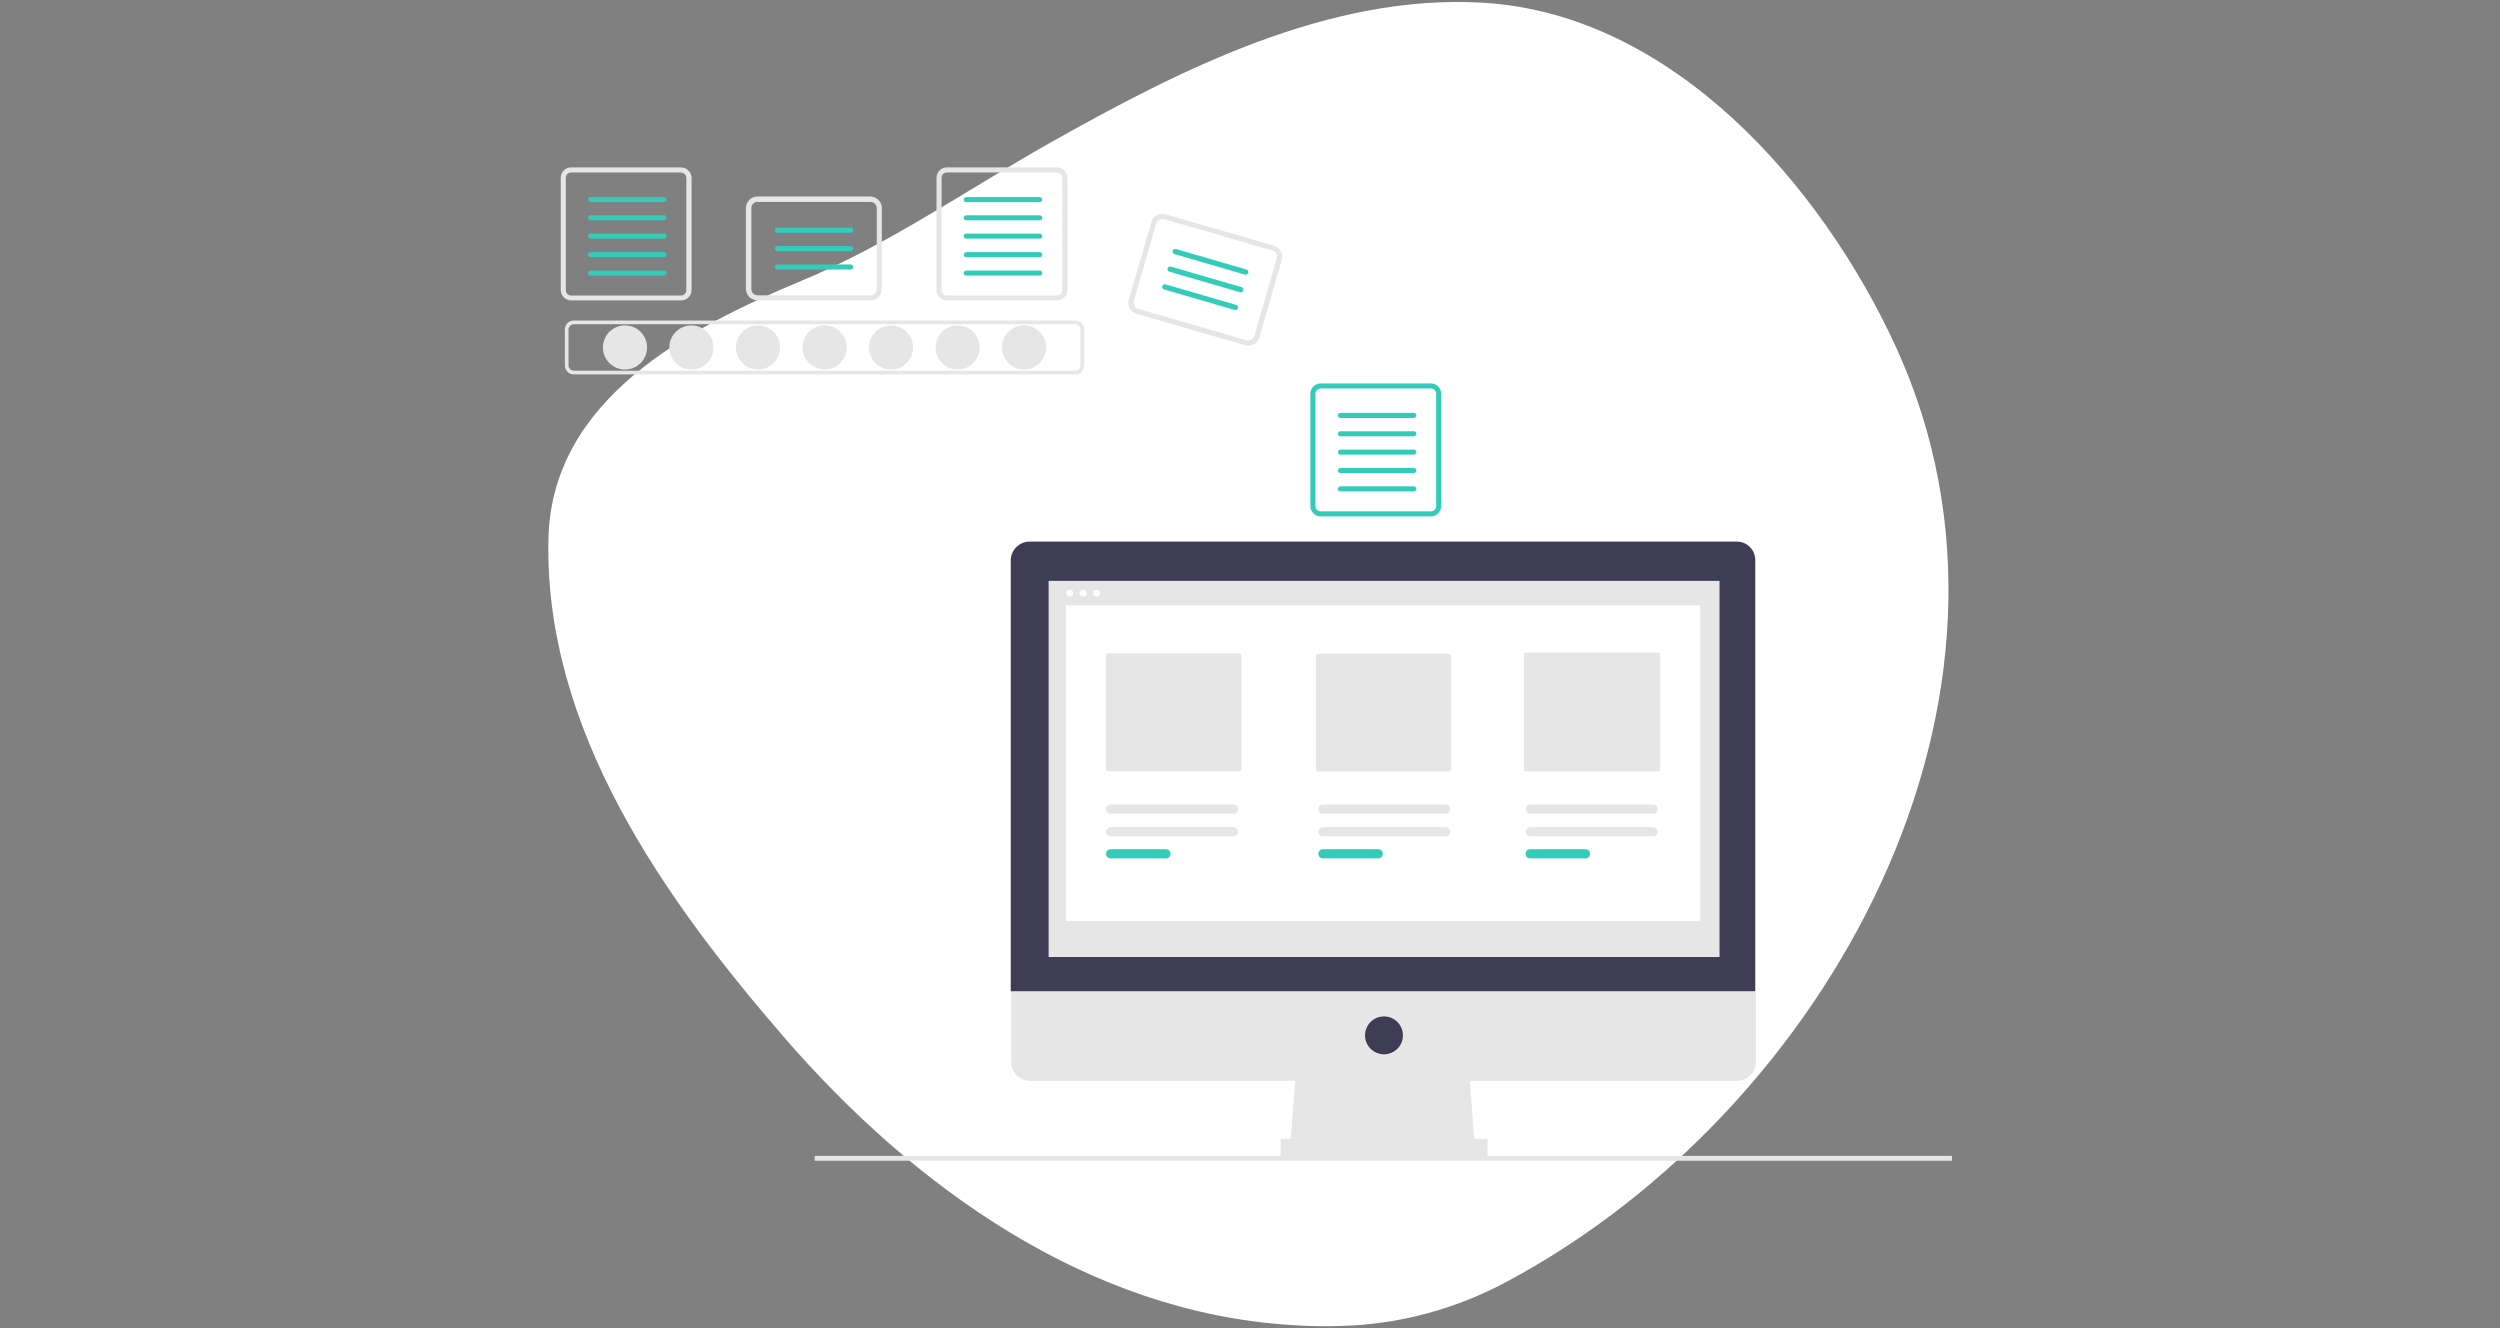 <?xml version="1.0" encoding="utf-8"?>
<!-- Generator: Adobe Illustrator 27.7.0, SVG Export Plug-In . SVG Version: 6.00 Build 0)  -->
<svg version="1.1" id="Layer_1" xmlns="http://www.w3.org/2000/svg" xmlns:xlink="http://www.w3.org/1999/xlink" x="0px" y="0px"
	 viewBox="0 0 1280 680" style="enable-background:new 0 0 1280 680;" xml:space="preserve">
<rect x="0" y="0" width="1280" height="680" fill="#808080" stroke="none"/>
<style type="text/css">
	.st0{clip-path:url(#SVGID_00000057842922134388160260000017141849811048449470_);}
	.st1{clip-path:url(#SVGID_00000011010607712127363090000017842500352279596735_);enable-background:new    ;}
	.st2{clip-path:url(#SVGID_00000170975021364388061380000012199336219673349774_);fill:#FFFFFF;}
	.st3{fill:#E6E6E6;}
	.st4{fill:#33CCBB;}
	.st5{fill:#3F3D56;}
	.st6{fill:#FFFFFF;}
</style>
<g>
	<g id="Background_Shape_7_00000116921394630932993530000011797042384981256853_">
		<g>
			<g>
				<defs>
					<rect id="SVGID_1_" x="280.6" y="1" width="717.1" height="678"/>
				</defs>
				<clipPath id="SVGID_00000095302049053406670990000006875127452678745220_">
					<use xlink:href="#SVGID_1_"  style="overflow:visible;"/>
				</clipPath>
				<g style="clip-path:url(#SVGID_00000095302049053406670990000006875127452678745220_);">
					<g>
						<defs>
							<rect id="SVGID_00000013164194413866131400000001571612704005470097_" x="280.6" y="1" width="717.1" height="678"/>
						</defs>
						<clipPath id="SVGID_00000083056261448012791670000010360303473560569278_">
							<use xlink:href="#SVGID_00000013164194413866131400000001571612704005470097_"  style="overflow:visible;"/>
						</clipPath>
						<g style="clip-path:url(#SVGID_00000083056261448012791670000010360303473560569278_);enable-background:new    ;">
							<g>
								<g>
									<defs>
										<rect id="SVGID_00000127762222864272076440000010723265676318237347_" x="280.6" y="1" width="717.1" height="678"/>
									</defs>
									<clipPath id="SVGID_00000087402031500280832570000008624431425864847747_">
										<use xlink:href="#SVGID_00000127762222864272076440000010723265676318237347_"  style="overflow:visible;"/>
									</clipPath>
									<path style="clip-path:url(#SVGID_00000087402031500280832570000008624431425864847747_);fill:#FFFFFF;" d="M686.2,678.9
										c29.9-0.7,59.2-8.6,85.5-22.8c163.5-87.4,281.3-299,199-478.5C932.6,94.7,856.4,7.2,759.3,1.4
										c-78.8-4.7-155.2,34.3-221.8,71.8c-41.9,23.6-82.5,52-127,70.5c-57.8,24.1-128.2,60.6-129.7,132.3
										c-2.2,97.8,59.4,184.3,120.5,254.9c66.3,76.7,155.5,140.9,259.6,147.5C669.2,679,677.7,679.2,686.2,678.9"/>
								</g>
							</g>
						</g>
					</g>
				</g>
			</g>
		</g>
	</g>
	<g>
		<circle class="st3" cx="320" cy="177.9" r="11.3"/>
		<circle class="st3" cx="354" cy="177.9" r="11.3"/>
		<circle class="st3" cx="388.1" cy="177.9" r="11.3"/>
		<circle class="st3" cx="422.2" cy="177.9" r="11.3"/>
		<circle class="st3" cx="456.2" cy="177.9" r="11.3"/>
		<circle class="st3" cx="490.3" cy="177.9" r="11.3"/>
		<circle class="st3" cx="524.3" cy="177.9" r="11.3"/>
		<path class="st3" d="M550.6,191.7H293.8c-2.6,0-4.6-2.1-4.6-4.6v-18.4c0-2.6,2.1-4.6,4.6-4.6h256.7c2.6,0,4.6,2.1,4.6,4.6v18.4
			C555.1,189.7,553.1,191.7,550.6,191.7z M293.8,166c-1.5,0-2.7,1.2-2.7,2.7v18.4c0,1.5,1.2,2.7,2.7,2.7h256.7
			c1.5,0,2.7-1.2,2.7-2.7v-18.4c0-1.5-1.2-2.7-2.7-2.7H293.8z"/>
		<path class="st3" d="M348.7,88.4c1.5,0,2.7,1.2,2.7,2.7v57.5c0,1.5-1.2,2.7-2.7,2.7h-56.3c-1.5,0-2.7-1.2-2.7-2.7V91
			c0-1.5,1.2-2.7,2.7-2.7H348.7 M348.7,85.7h-56.3c-2.9,0-5.3,2.4-5.3,5.3v57.5c0,2.9,2.4,5.3,5.3,5.3h56.4c2.9,0,5.3-2.4,5.3-5.3
			V91C354,88.1,351.6,85.7,348.7,85.7L348.7,85.7z"/>
		<path class="st4" d="M340,103.5h-37.6c-0.7,0-1.3-0.6-1.3-1.3c0-0.7,0.6-1.3,1.3-1.3l0,0h37.6c0.7,0,1.3,0.6,1.3,1.3
			C341.3,102.8,340.7,103.4,340,103.5L340,103.5L340,103.5z"/>
		<path class="st4" d="M340,112.8h-37.6c-0.7,0-1.3-0.6-1.3-1.3c0-0.7,0.6-1.3,1.3-1.3l0,0h37.6c0.7,0,1.3,0.6,1.3,1.3
			C341.3,112.3,340.7,112.8,340,112.8L340,112.8L340,112.8z"/>
		<path class="st4" d="M340,122.2h-37.6c-0.7,0-1.3-0.6-1.3-1.3c0-0.7,0.6-1.3,1.3-1.3l0,0h37.6c0.7,0,1.3,0.6,1.3,1.3
			C341.3,121.7,340.7,122.2,340,122.2L340,122.2L340,122.2z"/>
		<path class="st4" d="M340,131.7h-37.6c-0.7,0-1.3-0.6-1.3-1.3c0-0.7,0.6-1.3,1.3-1.3l0,0h37.6c0.7,0,1.3,0.6,1.3,1.3
			C341.3,131.1,340.7,131.7,340,131.7L340,131.7L340,131.7z"/>
		<path class="st4" d="M340,141.1h-37.6c-0.7,0-1.3-0.6-1.3-1.3c0-0.7,0.6-1.3,1.3-1.3l0,0h37.6c0.7,0,1.3,0.6,1.3,1.3
			C341.3,140.5,340.6,141.1,340,141.1L340,141.1z"/>
		<path class="st3" d="M541.2,88.4c1.5,0,2.7,1.2,2.7,2.7v57.5c0,1.5-1.2,2.7-2.7,2.7h-56.4c-1.5,0-2.7-1.2-2.7-2.7V91
			c0-1.5,1.2-2.7,2.7-2.7H541.2 M541.2,85.7h-56.4c-2.9,0-5.3,2.4-5.3,5.3l0,0v57.5c0,2.9,2.4,5.3,5.3,5.3l0,0h56.4
			c2.9,0,5.3-2.4,5.3-5.3l0,0V91C546.5,88.1,544.1,85.7,541.2,85.7L541.2,85.7L541.2,85.7z"/>
		<path class="st4" d="M532.3,103.5h-37.6c-0.7,0-1.3-0.6-1.3-1.3c0-0.7,0.6-1.3,1.3-1.3l0,0h37.6c0.7,0,1.3,0.6,1.3,1.3
			C533.7,102.8,533.1,103.4,532.3,103.5L532.3,103.5z"/>
		<path class="st4" d="M532.3,112.8h-37.6c-0.7,0-1.3-0.6-1.3-1.3c0-0.7,0.6-1.3,1.3-1.3l0,0h37.6c0.7,0,1.3,0.6,1.3,1.3
			C533.7,112.3,533.1,112.8,532.3,112.8L532.3,112.8z"/>
		<path class="st4" d="M532.3,122.2h-37.6c-0.7,0-1.3-0.6-1.3-1.3c0-0.7,0.6-1.3,1.3-1.3l0,0h37.6c0.7,0,1.3,0.6,1.3,1.3
			C533.7,121.7,533.1,122.2,532.3,122.2L532.3,122.2z"/>
		<path class="st4" d="M532.3,131.7h-37.6c-0.7,0-1.3-0.6-1.3-1.3s0.6-1.3,1.3-1.3l0,0h37.6c0.7,0,1.3,0.6,1.3,1.3
			S533.1,131.7,532.3,131.7L532.3,131.7z"/>
		<path class="st4" d="M532.3,141.1h-37.6c-0.7,0-1.3-0.6-1.3-1.3c0-0.7,0.6-1.3,1.3-1.3l0,0h37.6c0.7,0,1.3,0.6,1.3,1.3
			C533.7,140.5,533.1,141.1,532.3,141.1L532.3,141.1z"/>
		<path class="st4" d="M732.6,198.9c1.5,0,2.7,1.2,2.7,2.7v57.5c0,1.5-1.2,2.7-2.7,2.7h-56.4c-1.5,0-2.7-1.2-2.7-2.7v-57.5
			c0-1.5,1.2-2.7,2.7-2.7L732.6,198.9 M732.6,196.3h-56.4c-2.9,0-5.3,2.4-5.3,5.3v57.5c0,2.9,2.4,5.3,5.3,5.3h56.4
			c2.9,0,5.3-2.4,5.3-5.3v-57.5C737.9,198.7,735.5,196.3,732.6,196.3L732.6,196.3z"/>
		<path class="st4" d="M723.9,214h-37.6c-0.7,0-1.3-0.6-1.3-1.3c0-0.7,0.6-1.3,1.3-1.3l0,0h37.6c0.7,0,1.3,0.6,1.3,1.3
			C725.1,213.4,724.5,214,723.9,214z"/>
		<path class="st4" d="M723.9,223.4h-37.6c-0.7,0-1.3-0.6-1.3-1.3c0-0.7,0.6-1.3,1.3-1.3h37.6c0.7,0,1.3,0.6,1.3,1.3
			C725.2,222.8,724.5,223.4,723.9,223.4z"/>
		<path class="st4" d="M723.9,232.8h-37.6c-0.7,0-1.3-0.6-1.3-1.3s0.6-1.3,1.3-1.3l0,0h37.6c0.7,0,1.3,0.6,1.3,1.3
			C725.1,232.2,724.5,232.8,723.9,232.8z"/>
		<path class="st4" d="M723.9,242.2h-37.6c-0.7,0-1.3-0.6-1.3-1.3c0-0.7,0.6-1.3,1.3-1.3l0,0h37.6c0.7,0,1.3,0.6,1.3,1.3
			C725.1,241.7,724.5,242.2,723.9,242.2z"/>
		<path class="st4" d="M723.9,251.6h-37.6c-0.7,0-1.3-0.6-1.3-1.3c0-0.7,0.6-1.3,1.3-1.3l0,0h37.6c0.7,0,1.3,0.6,1.3,1.3
			C725.1,251.1,724.5,251.6,723.9,251.6z"/>
		<path class="st3" d="M445.6,153.8h-57.8c-3.2,0-5.9-2.7-5.9-5.9v-41.4c0-3.2,2.7-5.9,5.9-5.9h57.8c3.2,0,5.9,2.7,5.9,5.9v41.4
			C451.6,151.2,448.9,153.8,445.6,153.8z M387.9,103.3c-1.7,0-3.2,1.4-3.2,3.2V148c0,1.7,1.4,3.2,3.2,3.2h57.8
			c1.7,0,3.2-1.4,3.2-3.2v-41.4c0-1.8-1.4-3.2-3.2-3.2H387.9z"/>
		<path class="st4" d="M435.6,119.2H398c-0.7,0-1.3-0.6-1.3-1.3c0-0.7,0.6-1.3,1.3-1.3h37.6c0.7,0,1.3,0.6,1.3,1.3
			C436.9,118.6,436.3,119.2,435.6,119.2L435.6,119.2z"/>
		<path class="st4" d="M435.6,128.6H398c-0.7,0-1.3-0.6-1.3-1.3c0-0.7,0.6-1.3,1.3-1.3h37.6c0.7,0,1.3,0.6,1.3,1.3
			C436.9,128,436.3,128.6,435.6,128.6L435.6,128.6z"/>
		<path class="st4" d="M435.6,138H398c-0.7,0-1.3-0.6-1.3-1.3s0.6-1.3,1.3-1.3h37.6c0.7,0,1.3,0.6,1.3,1.3S436.3,138,435.6,138
			L435.6,138z"/>
		<path class="st3" d="M637.5,176.8L582,160.7c-3.2-0.9-4.9-4.2-4-7.3l11.5-39.7c0.9-3.2,4.2-4.9,7.3-4l55.5,16.1
			c3.2,0.9,4.9,4.2,4,7.3l-11.5,39.7C643.9,175.9,640.6,177.6,637.5,176.8z M596,112.2c-1.7-0.5-3.5,0.5-4,2.2l-11.5,39.7
			c-0.5,1.7,0.5,3.5,2.2,4l55.5,16.1c1.7,0.5,3.5-0.5,4-2.2l11.5-39.7c0.5-1.7-0.5-3.5-2.2-4L596,112.2z"/>
		<path class="st4" d="M637.4,140.6l-36.1-10.5c-0.7-0.2-1.1-0.9-0.9-1.7c0.2-0.7,0.9-1.1,1.7-0.9l36.1,10.5
			c0.7,0.2,1.1,0.9,0.9,1.7C638.8,140.5,638.2,140.8,637.4,140.6L637.4,140.6z"/>
		<path class="st4" d="M634.8,149.6l-36.1-10.5c-0.7-0.2-1.1-0.9-0.9-1.7c0.2-0.7,0.9-1.1,1.7-0.9l36.1,10.5
			c0.7,0.2,1.1,0.9,0.9,1.7C636.3,149.5,635.5,149.9,634.8,149.6L634.8,149.6z"/>
		<path class="st4" d="M632.2,158.7L596,148.2c-0.7-0.2-1.1-0.9-0.9-1.7c0.2-0.7,0.9-1.1,1.7-0.9l36.1,10.5c0.7,0.2,1.1,0.9,0.9,1.7
			C633.7,158.5,632.9,158.9,632.2,158.7z"/>
		<rect x="417.1" y="591.8" class="st3" width="582.3" height="2.5"/>
		<polygon class="st3" points="755.2,587.9 660.5,587.9 663.7,546.2 752,546.2 		"/>
		<rect x="655.7" y="583.1" class="st3" width="105.9" height="9.7"/>
		<path class="st5" d="M889.2,277.3h-362c-5.3,0-9.7,4.3-9.7,9.7l0,0v220.7h381.2V287C898.8,281.6,894.6,277.3,889.2,277.3
			L889.2,277.3z"/>
		<path class="st3" d="M517.7,507.6v36.1c0,5.3,4.3,9.7,9.7,9.7l0,0h361.9c5.3,0,9.7-4.3,9.7-9.7l0,0v-36.1H517.7z"/>
		<rect x="536.9" y="297.4" class="st3" width="343.5" height="192.6"/>
		<circle class="st5" cx="708.6" cy="530.1" r="9.7"/>
		<circle class="st6" cx="547.7" cy="303.7" r="1.8"/>
		<circle class="st6" cx="554.6" cy="303.7" r="1.8"/>
		<circle class="st6" cx="561.5" cy="303.7" r="1.8"/>
		<rect x="545.8" y="309.9" class="st6" width="324.7" height="161.7"/>
		<path class="st3" d="M567.4,334.5c-0.7,0-1.2,0.5-1.2,1.2v58c0,0.7,0.5,1.2,1.2,1.2h67c0.7,0,1.2-0.5,1.2-1.2v-58
			c0-0.7-0.5-1.2-1.2-1.2H567.4z"/>
		<path class="st3" d="M675,334.7c-0.7,0-1.2,0.5-1.2,1.2v57.9c0,0.7,0.5,1.2,1.2,1.2h66.8c0.7,0,1.2-0.5,1.2-1.2v-57.9
			c0-0.7-0.5-1.2-1.2-1.2H675z"/>
		<path class="st3" d="M781.4,334.1c-0.7,0-1.2,0.5-1.2,1.2v58.5c0,0.7,0.5,1.2,1.2,1.2h67.5c0.7,0,1.2-0.5,1.2-1.2v-58.5
			c0-0.7-0.5-1.2-1.2-1.2H781.4z"/>
		<path class="st3" d="M568.6,423.5c-1.3,0-2.3,1.1-2.3,2.4c0,1.3,1.1,2.3,2.3,2.3h63c1.3,0,2.3-1.1,2.3-2.4c0-1.3-1.1-2.3-2.3-2.3
			H568.6z"/>
		<path class="st4" d="M568.6,434.8c-1.3,0-2.3,1.1-2.3,2.4c0,1.3,1.1,2.3,2.3,2.3H597c1.3,0,2.3-1.1,2.3-2.4c0-1.3-1.1-2.3-2.3-2.3
			H568.6z"/>
		<path class="st3" d="M677.3,423.5c-1.3,0-2.3,1.1-2.3,2.4c0,1.3,1.1,2.3,2.3,2.3h63c1.3,0,2.3-1.1,2.3-2.4c0-1.3-1.1-2.3-2.3-2.3
			H677.3z"/>
		<path class="st4" d="M677.3,434.8c-1.3,0-2.3,1.1-2.3,2.4c0,1.3,1.1,2.3,2.3,2.3h28.4c1.3,0,2.3-1.1,2.3-2.4
			c0-1.3-1.1-2.3-2.3-2.3H677.3z"/>
		<path class="st3" d="M783.4,423.5c-1.3,0-2.3,1.1-2.3,2.4c0,1.3,1.1,2.3,2.3,2.3h63c1.3,0,2.3-1.1,2.3-2.4c0-1.3-1.1-2.3-2.3-2.3
			H783.4z"/>
		<path class="st3" d="M568.6,411.9c-1.3,0-2.3,1.1-2.3,2.4c0,1.3,1.1,2.3,2.3,2.3h63c1.3,0,2.3-1.1,2.3-2.4c0-1.3-1.1-2.3-2.3-2.3
			H568.6z"/>
		<path class="st3" d="M677.3,411.9c-1.3,0-2.3,1.1-2.3,2.4c0,1.3,1.1,2.3,2.3,2.3h63c1.3,0,2.3-1.1,2.3-2.4c0-1.3-1.1-2.3-2.3-2.3
			H677.3z"/>
		<path class="st3" d="M783.4,411.9c-1.3,0-2.3,1.1-2.3,2.4c0,1.3,1.1,2.3,2.3,2.3h63c1.3,0,2.3-1.1,2.3-2.4c0-1.3-1.1-2.3-2.3-2.3
			H783.4z"/>
		<path class="st4" d="M783.4,434.8c-1.3,0-2.3,1.1-2.3,2.4c0,1.3,1.1,2.3,2.3,2.3h28.4c1.3,0,2.3-1.1,2.3-2.4
			c0-1.3-1.1-2.3-2.3-2.3H783.4z"/>
	</g>
</g>
</svg>
